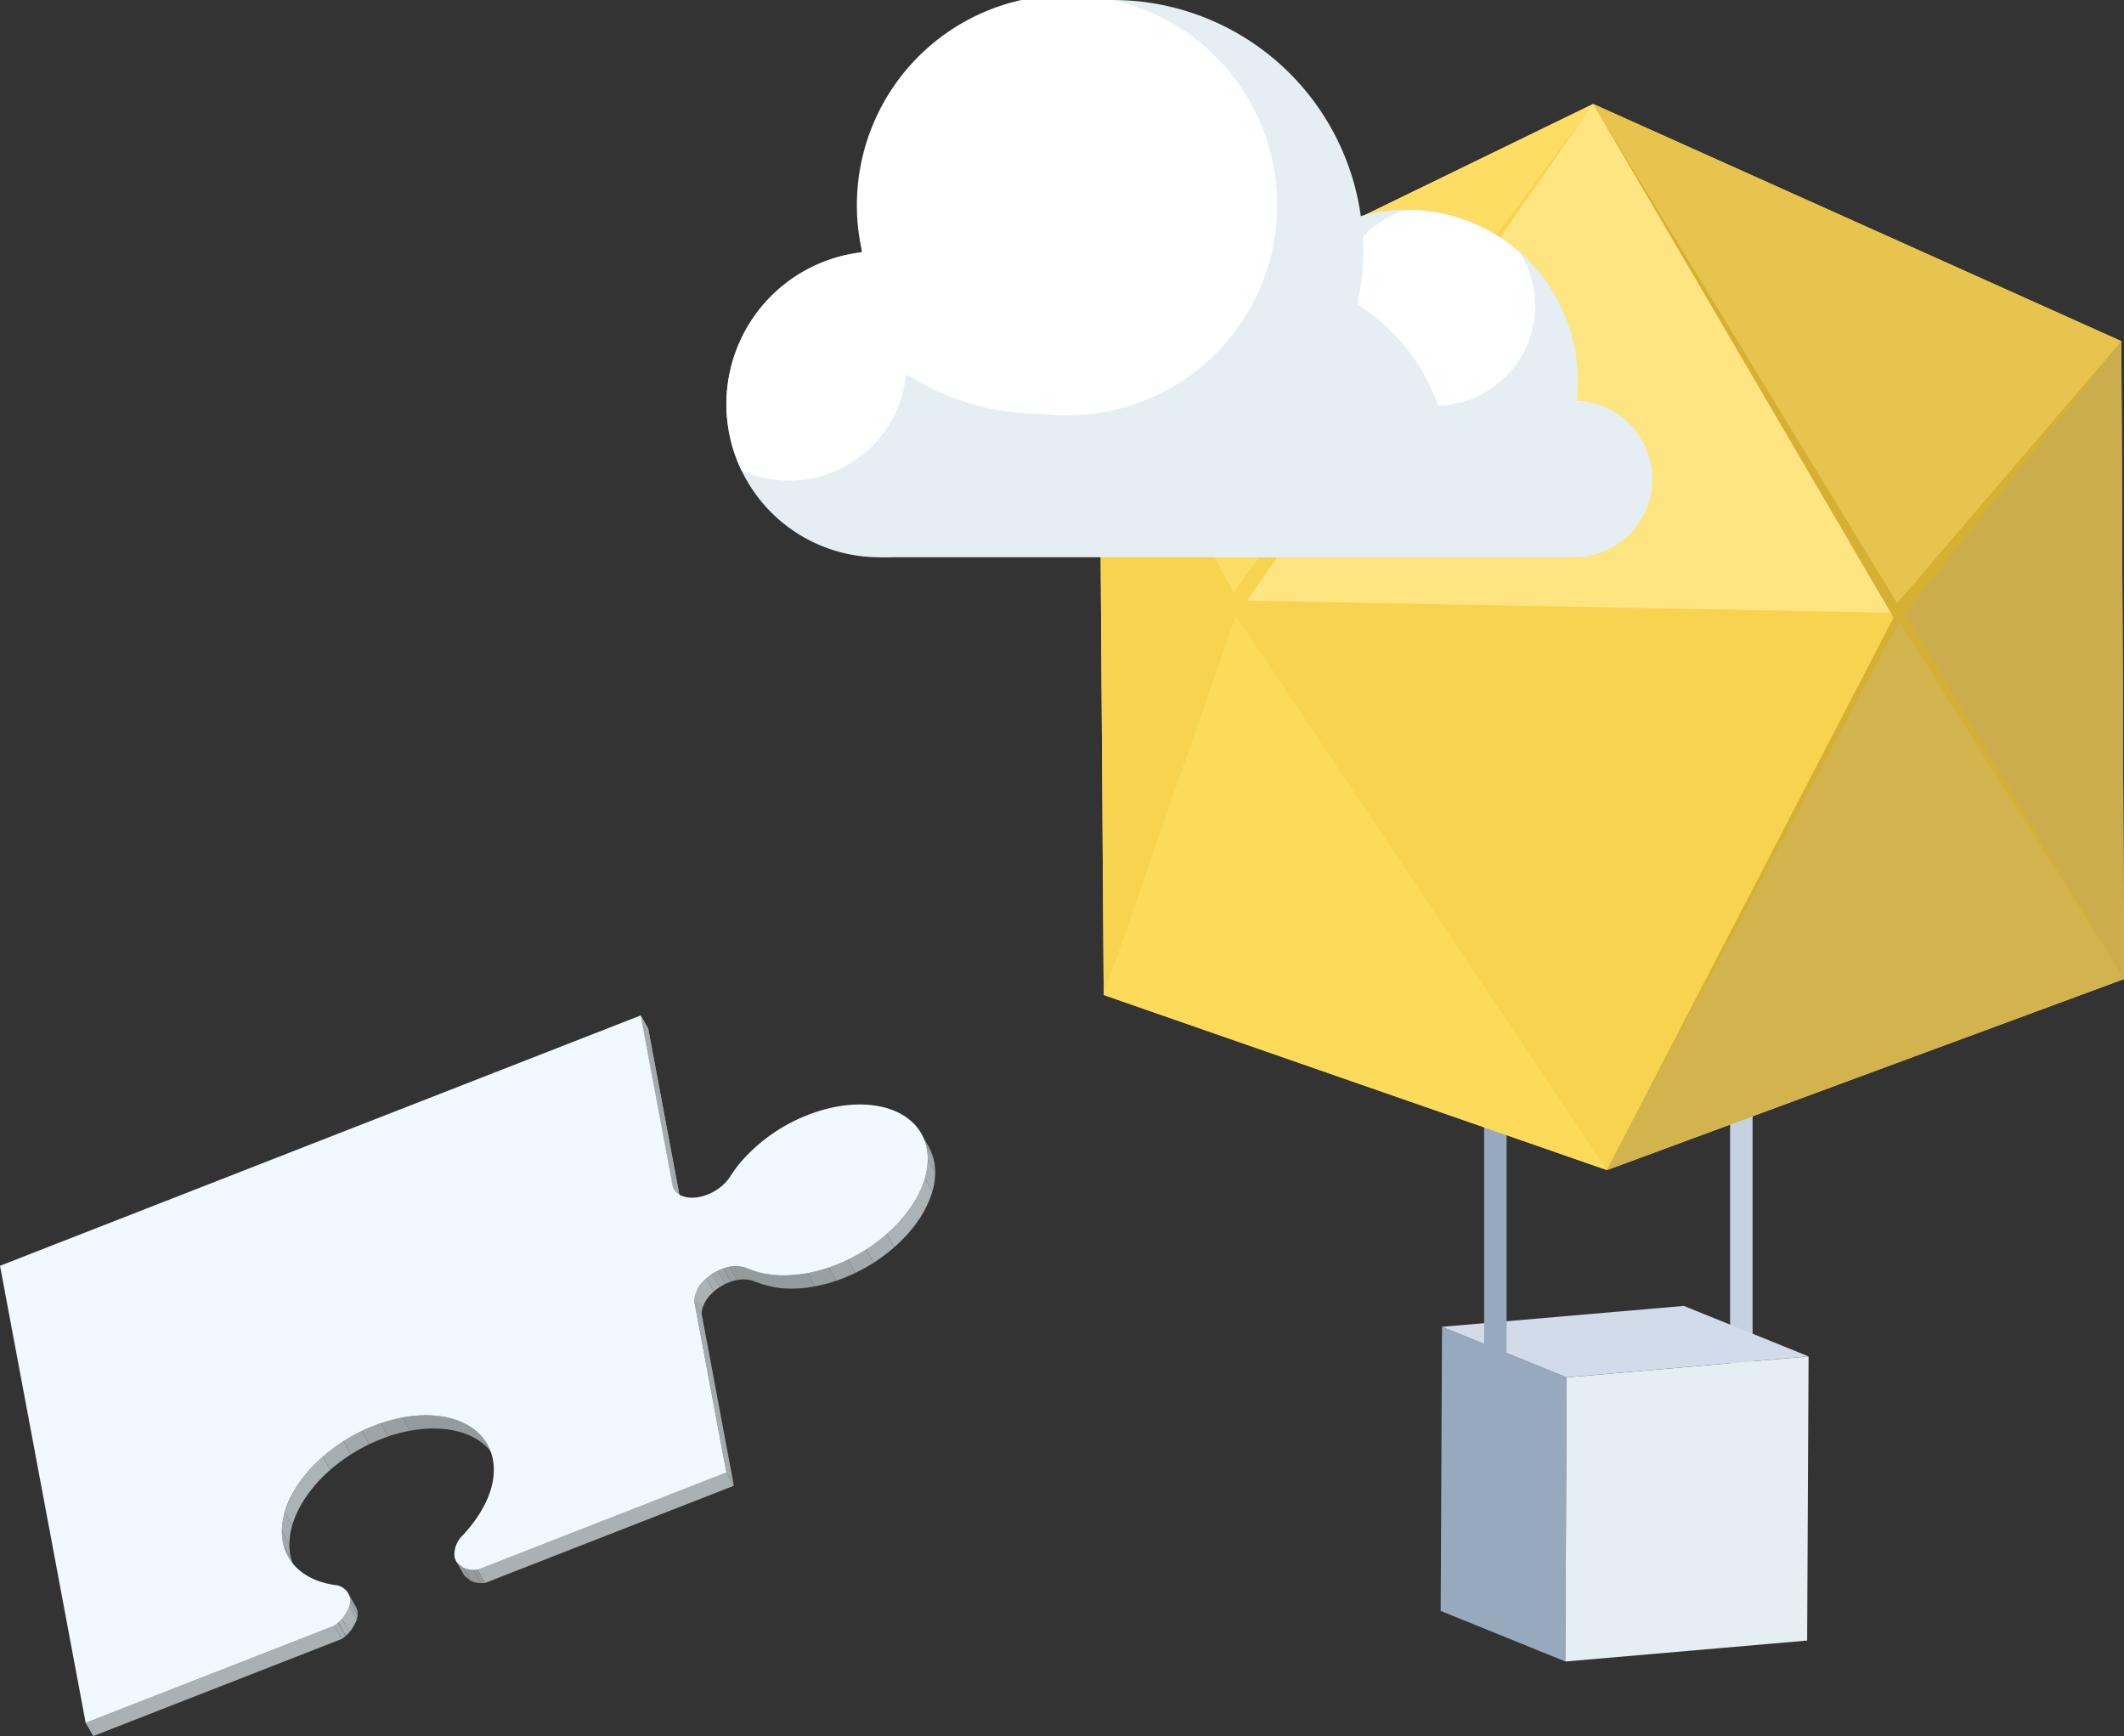 <svg xmlns="http://www.w3.org/2000/svg" xmlns:xlink="http://www.w3.org/1999/xlink" width="195.15" height="159.484" viewBox="0 0 195.15 159.484">
    <rect x="0" y="0" width="195.15" height="159.484" fill="#333333" stroke="none"/>
    <defs>
        <clipPath id="clip-path">
            <path id="Path_4009" data-name="Path 4009" d="M4215.588,2380.677c-.226-.409-.463-.813-.689-1.222a.786.786,0,0,1-.075-.162l.689,1.222C4215.534,2380.57,4215.561,2380.625,4215.588,2380.677Z" transform="translate(-4214.823 -2379.294)" fill="none"/>
        </clipPath>
        <clipPath id="clip-path-2">
            <path id="Path_4019" data-name="Path 4019" d="M4168.812,2419.812c.226.41.457.819.689,1.223-1.535-2.714-5.827-3.517-10.437-1.712a15.685,15.685,0,0,0-5.8,3.9c-1.938,2.116-2.972,4.588-2.569,6.748a4.4,4.4,0,0,0,.5,1.394l-.69-1.217a4.543,4.543,0,0,1-.5-1.4c-.409-2.159.625-4.637,2.569-6.748a15.7,15.7,0,0,1,5.795-3.91C4162.984,2416.3,4167.276,2417.1,4168.812,2419.812Z" transform="translate(-4149.921 -2417.135)" fill="none"/>
        </clipPath>
        <clipPath id="clip-path-3">
            <path id="Path_4036" data-name="Path 4036" d="M4239.215,2370.412c.183.323.371.651.55.975.048.081.091.162.134.242a4.477,4.477,0,0,1,.511,1.406c.4,2.16-.63,4.626-2.579,6.743a15.7,15.7,0,0,1-5.785,3.916c-3.112,1.211-6.064,1.233-8.143.3a3.2,3.2,0,0,0-2.37.091,4.657,4.657,0,0,0-1.707,1.153,2.71,2.71,0,0,0-.792,1.734l-.688-1.217a2.691,2.691,0,0,1,.8-1.734,4.565,4.565,0,0,1,1.707-1.158,3.18,3.18,0,0,1,2.364-.092c2.079.937,5.03.916,8.143-.3a15.654,15.654,0,0,0,5.785-3.91c1.95-2.116,2.983-4.588,2.579-6.748A4.415,4.415,0,0,0,4239.215,2370.412Z" transform="translate(-4218.346 -2370.412)" fill="none"/>
        </clipPath>
        <clipPath id="clip-path-4">
            <path id="Path_4040" data-name="Path 4040" d="M4160.947,2446.682l.689,1.217a1.258,1.258,0,0,1,.151.409,2.135,2.135,0,0,1,.021.372l-.689-1.223a2.147,2.147,0,0,0-.021-.371A1.244,1.244,0,0,0,4160.947,2446.682Z" transform="translate(-4160.947 -2446.682)" fill="none"/>
        </clipPath>
        <clipPath id="clip-path-5">
            <path id="Path_4042" data-name="Path 4042" d="M4161.207,2448.082l.689,1.223c-.027.215-.053.3-.064.382l-.69-1.217C4161.153,2448.384,4161.174,2448.3,4161.207,2448.082Z" transform="translate(-4161.142 -2448.082)" fill="none"/>
        </clipPath>
        <clipPath id="clip-path-6">
            <path id="Path_4044" data-name="Path 4044" d="M4160.577,2448.783l.69,1.217a4.707,4.707,0,0,1-.7,1.206l-.689-1.217A4.609,4.609,0,0,0,4160.577,2448.783Z" transform="translate(-4159.877 -2448.783)" fill="none"/>
        </clipPath>
        <clipPath id="clip-path-7">
            <path id="Path_4046" data-name="Path 4046" d="M4159.625,2450.962l.689,1.217c-.135.146-.226.221-.312.308l-.69-1.223C4159.405,2451.183,4159.491,2451.1,4159.625,2450.962Z" transform="translate(-4159.313 -2450.962)" fill="none"/>
        </clipPath>
        <clipPath id="clip-path-8">
            <path id="Path_4050" data-name="Path 4050" d="M4159.022,2451.507l.69,1.223a3.814,3.814,0,0,1-.367.3l-.684-1.217C4158.775,2451.723,4158.883,2451.631,4159.022,2451.507Z" transform="translate(-4158.662 -2451.507)" fill="none"/>
        </clipPath>
        <clipPath id="clip-path-9">
            <path id="Path_4052" data-name="Path 4052" d="M4179.5,2441.967l.689,1.217c-.534-.415-.577-.473-.614-.538l-.69-1.217C4178.925,2441.493,4178.973,2441.548,4179.5,2441.967Z" transform="translate(-4178.886 -2441.429)" fill="none"/>
        </clipPath>
        <clipPath id="clip-path-10">
            <path id="Path_4054" data-name="Path 4054" d="M4180.955,2442.616l.684,1.217a3.078,3.078,0,0,1-.388-.033,2.071,2.071,0,0,1-.565-.183L4180,2442.4a2.165,2.165,0,0,0,.571.178A2.893,2.893,0,0,0,4180.955,2442.616Z" transform="translate(-4179.996 -2442.401)" fill="none"/>
        </clipPath>
        <clipPath id="clip-path-11">
            <path id="Path_4056" data-name="Path 4056" d="M4182.1,2442.77l.685,1.218a2.86,2.86,0,0,1-.377.011l-.684-1.217C4181.847,2442.781,4181.976,2442.781,4182.1,2442.77Z" transform="translate(-4181.729 -2442.77)" fill="none"/>
        </clipPath>
    </defs>
    <rect id="Rectangle_420" data-name="Rectangle 420" width="2.065" height="27.535" transform="translate(158.96 99.487)" fill="#c4d1e1"/>
    <g id="Group_1676" data-name="Group 1676" transform="translate(132.365 119.966)">
        <g id="Group_1675" data-name="Group 1675" style="isolation: isolate">
            <g id="Group_1672" data-name="Group 1672" transform="translate(0 1.921)">
                <path id="Path_3648" data-name="Path 3648" d="M3380.875,1747.556l-.125,26.1-11.456-4.642.126-26.1Z" transform="translate(-3369.294 -1742.914)" fill="#96a9bd"/>
            </g>
            <g id="Group_1673" data-name="Group 1673" transform="translate(0.126)">
                <path id="Path_3649" data-name="Path 3649" d="M3403.236,1743.533l-22.224,1.926-11.455-4.642,22.218-1.921Z" transform="translate(-3369.557 -1738.896)" fill="#d1dbea"/>
            </g>
            <g id="Group_1674" data-name="Group 1674" transform="translate(11.456 4.637)">
                <path id="Path_3650" data-name="Path 3650" d="M3415.474,1774.7l-22.218,1.926.125-26.1,22.224-1.926Z" transform="translate(-3393.256 -1748.595)" fill="#e4eef3"/>
            </g>
        </g>
    </g>
    <rect id="Rectangle_421" data-name="Rectangle 421" width="2.065" height="27.535" transform="translate(136.36 99.487)" fill="#96a9bd"/>
    <g id="Group_1677" data-name="Group 1677" transform="translate(100.993 9.553)">
        <path id="Path_3651" data-name="Path 3651" d="M3350.323,1605.889l47.511-17.553-.246-58.59-48.53-21.791-45.381,22.065.414,59.785Z" transform="translate(-3303.677 -1507.955)" fill="#f7d350"/>
        <path id="Path_3652" data-name="Path 3652" d="M3399.861,1605.889l47.511-17.553-.246-58.59-48.53-21.791,27.6,47.181Z" transform="translate(-3353.215 -1507.955)" fill="#d6b033"/>
        <path id="Path_3653" data-name="Path 3653" d="M3391.227,1554.69l-27.339-46.734-31.8,45.623Z" transform="translate(-3318.507 -1507.955)" fill="#ffe482"/>
        <path id="Path_3654" data-name="Path 3654" d="M3349.058,1507.955l-45.381,22.065,12.33,22.8Z" transform="translate(-3303.677 -1507.955)" fill="#fddd64"/>
        <path id="Path_3655" data-name="Path 3655" d="M3315.416,1577.776l-11.739-23.669.414,59.785Z" transform="translate(-3303.677 -1532.042)" fill="#f7d350"/>
        <path id="Path_3656" data-name="Path 3656" d="M3426.531,1553.815l20.6-24.069-48.53-21.791Z" transform="translate(-3353.215 -1507.955)" fill="#e6c44e"/>
        <path id="Path_3657" data-name="Path 3657" d="M3478.638,1612.123l-.246-58.59-19.888,25.046Z" transform="translate(-3384.481 -1531.742)" fill="#cbad4e"/>
        <path id="Path_3658" data-name="Path 3658" d="M3350.774,1657.179l-34.093-50.948-12.139,34.865Z" transform="translate(-3304.129 -1559.245)" fill="#fbdb59"/>
        <path id="Path_3659" data-name="Path 3659" d="M3401.242,1657.763l47.511-17.554-20.646-32.86Z" transform="translate(-3354.596 -1559.829)" fill="#d3b34e"/>
    </g>
    <g id="Group_1682" data-name="Group 1682" transform="translate(66.747)">
        <path id="Path_3768" data-name="Path 3768" d="M3356.042,1566.652a18.135,18.135,0,1,0-32.641,0Z" transform="translate(-3278.778 -1515.461)" fill="#e4eef3"/>
        <path id="Path_3769" data-name="Path 3769" d="M3394.275,1572.169a7.188,7.188,0,1,1-7.186-7.186A7.185,7.185,0,0,1,3394.275,1572.169Z" transform="translate(-3309.211 -1528.165)" fill="#e4eef3"/>
        <path id="Path_3770" data-name="Path 3770" d="M3260.158,1550.311a14.055,14.055,0,1,1-14.055-14.056A14.051,14.051,0,0,1,3260.158,1550.311Z" transform="translate(-3232.047 -1513.171)" fill="#e4eef3"/>
        <path id="Path_3771" data-name="Path 3771" d="M3361.382,1543.985a15.7,15.7,0,1,1-15.7-15.7A15.7,15.7,0,0,1,3361.382,1543.985Z" transform="translate(-3283.159 -1509.014)" fill="#e4eef3"/>
        <path id="Path_3772" data-name="Path 3772" d="M3345.684,1528.288a9.183,9.183,0,1,0,10.391,3.958A15.7,15.7,0,0,0,3345.684,1528.288Z" transform="translate(-3283.159 -1509.014)" fill="#fff"/>
        <path id="Path_3773" data-name="Path 3773" d="M3311.9,1566.652a18.1,18.1,0,0,0-16.316-26.01c-10.022,0-24.5,8.121-24.5,18.135,0,2.823-10.884,5.493-9.725,7.874Z" transform="translate(-3247.297 -1515.461)" fill="#e4eef3"/>
        <path id="Path_3774" data-name="Path 3774" d="M3304.131,1511a23.03,23.03,0,1,1-23.028-23.028A23.027,23.027,0,0,1,3304.131,1511Z" transform="translate(-3245.629 -1487.973)" fill="#e4eef3"/>
        <path id="Path_3775" data-name="Path 3775" d="M3260.986,1525.987a19.308,19.308,0,1,0-16.5-14.986c0,.051,0,.1,0,.153a14.032,14.032,0,0,0-11.047,20.051,10.783,10.783,0,0,0,15.1-8.874A22.9,22.9,0,0,0,3260.986,1525.987Z" transform="translate(-3232.047 -1487.973)" fill="#fff"/>
    </g>
    <g id="Group_1742" data-name="Group 1742" transform="translate(0 93.277)">
        <g id="Group_1741" data-name="Group 1741" style="isolation: isolate">
            <g id="Group_1702" data-name="Group 1702" transform="translate(58.866)">
                <path id="Path_4005" data-name="Path 4005" d="M4209.472,2350.789l.689,1.223,2.962,15.78-.689-1.222Z" transform="translate(-4209.472 -2350.789)" fill="#b5b5b5"/>
            </g>
            <g id="Group_1703" data-name="Group 1703" transform="translate(58.866)">
                <path id="Path_4006" data-name="Path 4006" d="M4209.472,2350.789l.689,1.223,2.962,15.78-.689-1.222Z" transform="translate(-4209.472 -2350.789)" fill="#a3abae"/>
            </g>
            <g id="Group_1704" data-name="Group 1704" transform="translate(61.828 15.781)">
                <path id="Path_4007" data-name="Path 4007" d="M4214.823,2379.294l.689,1.222,1.95,10.416-.689-1.217Z" transform="translate(-4214.823 -2379.294)" fill="#a3abae"/>
            </g>
            <g id="Group_1707" data-name="Group 1707" transform="translate(61.828 15.781)" style="isolation: isolate">
                <g id="Group_1706" data-name="Group 1706" clip-path="url(#clip-path)">
                    <g id="Group_1705" data-name="Group 1705" style="isolation: isolate">
                        <path id="Path_4008" data-name="Path 4008" d="M4214.823,2379.294l.689,1.222c.022.054.049.109.076.162l-.689-1.222a.786.786,0,0,1-.075-.162" transform="translate(-4214.823 -2379.294)" fill="#9ea4a7"/>
                    </g>
                </g>
            </g>
            <g id="Group_1710" data-name="Group 1710" transform="translate(25.897 36.73)" style="isolation: isolate">
                <g id="Group_1709" data-name="Group 1709" clip-path="url(#clip-path-2)">
                    <g id="Group_1708" data-name="Group 1708" transform="translate(0.002 0.001)" style="isolation: isolate">
                        <path id="Path_4010" data-name="Path 4010" d="M4177.742,2419.813l.689,1.223c-1.239-2.192-4.266-3.134-7.815-2.472l-.689-1.218c3.549-.668,6.576.28,7.815,2.466" transform="translate(-4158.853 -2417.136)" fill="#959b9d"/>
                        <path id="Path_4011" data-name="Path 4011" d="M4168.324,2417.516l.689,1.217a13.783,13.783,0,0,0-1.987.522l-.69-1.217a13.683,13.683,0,0,1,1.987-.522" transform="translate(-4157.25 -2417.306)" fill="#98a0a2"/>
                        <path id="Path_4012" data-name="Path 4012" d="M4164.922,2418.46l.689,1.217c-.216.076-.426.151-.636.238q-.573.218-1.12.484l-.689-1.222c.366-.173.738-.334,1.12-.485.21-.08.426-.162.636-.231" transform="translate(-4155.835 -2417.727)" fill="#9ea4a7"/>
                        <path id="Path_4013" data-name="Path 4013" d="M4161.811,2419.754l.689,1.222a15.506,15.506,0,0,0-1.686.937l-.685-1.223a16.631,16.631,0,0,1,1.681-.937" transform="translate(-4154.479 -2418.305)" fill="#a1a9ac"/>
                        <path id="Path_4014" data-name="Path 4014" d="M4158.61,2421.446l.684,1.223a15.617,15.617,0,0,0-1.885,1.411l-.684-1.223a14.861,14.861,0,0,1,1.885-1.411" transform="translate(-4152.96 -2419.06)" fill="#a6aeb1"/>
                        <path id="Path_4015" data-name="Path 4015" d="M4153.9,2424l.685,1.223a14.777,14.777,0,0,0-1.1,1.072,10.42,10.42,0,0,0-2.391,4.034l-.695-1.222a10.385,10.385,0,0,1,2.4-4.029A15.394,15.394,0,0,1,4153.9,2424" transform="translate(-4150.133 -2420.198)" fill="#aab3b6"/>
                        <path id="Path_4016" data-name="Path 4016" d="M4150.184,2433.218l.695,1.222a6.485,6.485,0,0,0-.27,1.724l-.685-1.223a6.257,6.257,0,0,1,.259-1.723" transform="translate(-4149.924 -2424.315)" fill="#a6aeb1"/>
                        <path id="Path_4017" data-name="Path 4017" d="M4149.925,2436.331l.684,1.222a5.04,5.04,0,0,0,.091.991c.021.113.049.221.07.329l-.689-1.218c-.027-.107-.048-.216-.07-.329a5.047,5.047,0,0,1-.086-1" transform="translate(-4149.924 -2425.704)" fill="#a1a9ac"/>
                        <path id="Path_4018" data-name="Path 4018" d="M4150.207,2438.724l.69,1.217a4.539,4.539,0,0,0,.431,1.066l-.69-1.217a4.714,4.714,0,0,1-.431-1.066" transform="translate(-4150.05 -2426.773)" fill="#9ea4a7"/>
                    </g>
                </g>
            </g>
            <g id="Group_1713" data-name="Group 1713" transform="translate(63.778 10.864)" style="isolation: isolate">
                <g id="Group_1712" data-name="Group 1712" clip-path="url(#clip-path-3)">
                    <g id="Group_1711" data-name="Group 1711" style="isolation: isolate">
                        <path id="Path_4020" data-name="Path 4020" d="M4256.042,2370.412l.684,1.217a4.11,4.11,0,0,1,.437,1.077l-.684-1.223a4.506,4.506,0,0,0-.437-1.071" transform="translate(-4235.172 -2370.412)" fill="#9ea4a7"/>
                        <path id="Path_4021" data-name="Path 4021" d="M4256.83,2372.347l.684,1.223a3.169,3.169,0,0,1,.075.329,4.97,4.97,0,0,1,.086.985l-.689-1.217a5.04,5.04,0,0,0-.087-.991c-.021-.108-.048-.221-.07-.329" transform="translate(-4235.524 -2371.276)" fill="#a1a9ac"/>
                        <path id="Path_4022" data-name="Path 4022" d="M4256.9,2374.731l.689,1.217a6.264,6.264,0,0,1-.264,1.724l-.69-1.223a6.2,6.2,0,0,0,.265-1.718" transform="translate(-4235.437 -2372.34)" fill="#a6aeb1"/>
                        <path id="Path_4023" data-name="Path 4023" d="M4253.813,2377.834l.689,1.223a10.351,10.351,0,0,1-2.4,4.034,14.082,14.082,0,0,1-1.1,1.077l-.684-1.223a12.906,12.906,0,0,0,1.1-1.072,10.361,10.361,0,0,0,2.4-4.039" transform="translate(-4232.615 -2373.725)" fill="#aab3b6"/>
                        <path id="Path_4024" data-name="Path 4024" d="M4248.788,2387.066l.684,1.223a14.785,14.785,0,0,1-1.885,1.417l-.689-1.223a15.6,15.6,0,0,0,1.89-1.417" transform="translate(-4231.091 -2377.846)" fill="#a6aeb1"/>
                        <path id="Path_4025" data-name="Path 4025" d="M4245.539,2389.625l.689,1.223a17.659,17.659,0,0,1-1.686.937l-.69-1.222a15.568,15.568,0,0,0,1.687-.937" transform="translate(-4229.731 -2378.989)" fill="#a1a9ac"/>
                        <path id="Path_4026" data-name="Path 4026" d="M4242.445,2391.318l.689,1.222c-.366.172-.732.334-1.11.485-.209.075-.425.156-.635.231l-.689-1.222c.21-.07.42-.151.636-.232.376-.146.749-.308,1.109-.484" transform="translate(-4228.324 -2379.745)" fill="#9ea4a7"/>
                        <path id="Path_4027" data-name="Path 4027" d="M4239.111,2392.612l.689,1.222a14.047,14.047,0,0,1-1.972.517l-.689-1.218a14.892,14.892,0,0,0,1.971-.522" transform="translate(-4226.735 -2380.322)" fill="#98a0a2"/>
                        <path id="Path_4028" data-name="Path 4028" d="M4231.374,2393.037l.689,1.218a9.394,9.394,0,0,1-5.536-.452,2.782,2.782,0,0,0-1.616-.124l-.689-1.223a2.829,2.829,0,0,1,1.616.124,9.387,9.387,0,0,0,5.537.458" transform="translate(-4220.968 -2380.225)" fill="#959b9d"/>
                        <path id="Path_4029" data-name="Path 4029" d="M4223.766,2392.5l.689,1.223a3.336,3.336,0,0,0-.565.151l-.689-1.223a4.718,4.718,0,0,1,.565-.151" transform="translate(-4220.512 -2380.274)" fill="#98a0a2"/>
                        <path id="Path_4030" data-name="Path 4030" d="M4222.787,2392.777l.689,1.223a1.5,1.5,0,0,0-.189.064c-.107.043-.215.092-.323.14l-.689-1.217c.108-.054.216-.1.329-.146l.183-.065" transform="translate(-4220.1 -2380.396)" fill="#9ea4a7"/>
                        <path id="Path_4031" data-name="Path 4031" d="M4221.876,2393.157l.689,1.217a4.917,4.917,0,0,0-.5.28l-.689-1.222a3.8,3.8,0,0,1,.5-.275" transform="translate(-4219.7 -2380.565)" fill="#a1a9ac"/>
                        <path id="Path_4032" data-name="Path 4032" d="M4220.929,2393.653l.689,1.222a4.324,4.324,0,0,0-.561.414l-.689-1.217a3.946,3.946,0,0,1,.561-.42" transform="translate(-4219.248 -2380.787)" fill="#a6aeb1"/>
                        <path id="Path_4033" data-name="Path 4033" d="M4219.53,2394.411l.689,1.217c-.113.1-.226.21-.329.319a3.156,3.156,0,0,0-.711,1.206l-.689-1.223a3.075,3.075,0,0,1,.716-1.2,2.519,2.519,0,0,1,.323-.318" transform="translate(-4218.41 -2381.125)" fill="#aab3b6"/>
                        <path id="Path_4034" data-name="Path 4034" d="M4218.426,2397.154l.689,1.223a2.092,2.092,0,0,0-.081.512l-.688-1.217a1.918,1.918,0,0,1,.081-.518" transform="translate(-4218.346 -2382.35)" fill="#a6aeb1"/>
                        <path id="Path_4035" data-name="Path 4035" d="M4218.346,2398.089l.688,1.217v.016l-.688-1.217v-.016" transform="translate(-4218.346 -2382.767)" fill="#a1a9ac"/>
                    </g>
                </g>
            </g>
            <g id="Group_1716" data-name="Group 1716" transform="translate(32.001 53.087)" style="isolation: isolate">
                <g id="Group_1715" data-name="Group 1715" clip-path="url(#clip-path-4)">
                    <g id="Group_1714" data-name="Group 1714" style="isolation: isolate">
                        <path id="Path_4037" data-name="Path 4037" d="M4160.947,2446.682l.689,1.217a1.43,1.43,0,0,1,.13.313l-.689-1.223a1.262,1.262,0,0,0-.13-.307" transform="translate(-4160.947 -2446.682)" fill="#9ea4a7"/>
                        <path id="Path_4038" data-name="Path 4038" d="M4161.182,2447.236l.688,1.223c.006.032.017.064.021.1a1.9,1.9,0,0,1,.022.313l-.689-1.222a2.089,2.089,0,0,0-.021-.312.55.55,0,0,1-.021-.1" transform="translate(-4161.052 -2446.929)" fill="#a1a9ac"/>
                        <path id="Path_4039" data-name="Path 4039" d="M4161.259,2447.976l.689,1.222v.059l-.689-1.223v-.059" transform="translate(-4161.086 -2447.26)" fill="#a6aeb1"/>
                    </g>
                </g>
            </g>
            <g id="Group_1719" data-name="Group 1719" transform="translate(32.11 53.863)" style="isolation: isolate">
                <g id="Group_1718" data-name="Group 1718" clip-path="url(#clip-path-5)">
                    <g id="Group_1717" data-name="Group 1717" style="isolation: isolate">
                        <path id="Path_4041" data-name="Path 4041" d="M4161.207,2448.082l.689,1.223c-.027.215-.053.3-.064.382l-.69-1.217c.011-.086.032-.172.065-.388" transform="translate(-4161.142 -2448.082)" fill="#a6aeb1"/>
                    </g>
                </g>
            </g>
            <g id="Group_1722" data-name="Group 1722" transform="translate(31.409 54.251)" style="isolation: isolate">
                <g id="Group_1721" data-name="Group 1721" clip-path="url(#clip-path-6)">
                    <g id="Group_1720" data-name="Group 1720" style="isolation: isolate">
                        <path id="Path_4043" data-name="Path 4043" d="M4160.577,2448.783l.69,1.217a4.707,4.707,0,0,1-.7,1.206l-.689-1.217a4.609,4.609,0,0,0,.7-1.206" transform="translate(-4159.877 -2448.783)" fill="#aab3b6"/>
                    </g>
                </g>
            </g>
            <g id="Group_1725" data-name="Group 1725" transform="translate(31.097 55.457)" style="isolation: isolate">
                <g id="Group_1724" data-name="Group 1724" clip-path="url(#clip-path-7)">
                    <g id="Group_1723" data-name="Group 1723" style="isolation: isolate">
                        <path id="Path_4045" data-name="Path 4045" d="M4159.625,2450.962l.689,1.217c-.135.146-.226.221-.312.308l-.69-1.223c.092-.081.178-.162.312-.3" transform="translate(-4159.313 -2450.962)" fill="#aab3b6"/>
                    </g>
                </g>
            </g>
            <g id="Group_1726" data-name="Group 1726" transform="translate(7.869 56.06)">
                <path id="Path_4047" data-name="Path 4047" d="M4140.223,2452.052l.684,1.217-22.857,8.929-.694-1.217Z" transform="translate(-4117.355 -2452.052)" fill="#aab1b4"/>
            </g>
            <g id="Group_1729" data-name="Group 1729" transform="translate(30.737 55.759)" style="isolation: isolate">
                <g id="Group_1728" data-name="Group 1728" clip-path="url(#clip-path-8)">
                    <g id="Group_1727" data-name="Group 1727" style="isolation: isolate">
                        <path id="Path_4048" data-name="Path 4048" d="M4159.283,2451.507l.69,1.223a.256.256,0,0,1-.038.031l-.689-1.217.038-.038" transform="translate(-4158.922 -2451.507)" fill="#aab3b6"/>
                        <path id="Path_4049" data-name="Path 4049" d="M4158.985,2451.575l.689,1.217a3.744,3.744,0,0,1-.329.264l-.684-1.217c.1-.081.2-.162.323-.264" transform="translate(-4158.662 -2451.537)" fill="#a6aeb1"/>
                    </g>
                </g>
            </g>
            <g id="Group_1732" data-name="Group 1732" transform="translate(41.933 50.179)" style="isolation: isolate">
                <g id="Group_1731" data-name="Group 1731" clip-path="url(#clip-path-9)">
                    <g id="Group_1730" data-name="Group 1730" style="isolation: isolate">
                        <path id="Path_4051" data-name="Path 4051" d="M4179.5,2441.967l.689,1.217c-.534-.415-.577-.473-.614-.538l-.69-1.217c.039.064.087.118.615.538" transform="translate(-4178.886 -2441.429)" fill="#959b9d"/>
                    </g>
                </g>
            </g>
            <g id="Group_1735" data-name="Group 1735" transform="translate(42.547 50.717)" style="isolation: isolate">
                <g id="Group_1734" data-name="Group 1734" clip-path="url(#clip-path-10)">
                    <g id="Group_1733" data-name="Group 1733" style="isolation: isolate">
                        <path id="Path_4053" data-name="Path 4053" d="M4180.955,2442.616l.684,1.217a3.078,3.078,0,0,1-.388-.033,2.071,2.071,0,0,1-.565-.183L4180,2442.4a2.165,2.165,0,0,0,.571.178,2.893,2.893,0,0,0,.388.037" transform="translate(-4179.996 -2442.401)" fill="#959b9d"/>
                    </g>
                </g>
            </g>
            <g id="Group_1738" data-name="Group 1738" transform="translate(43.506 50.922)" style="isolation: isolate">
                <g id="Group_1737" data-name="Group 1737" clip-path="url(#clip-path-11)">
                    <g id="Group_1736" data-name="Group 1736" style="isolation: isolate">
                        <path id="Path_4055" data-name="Path 4055" d="M4182.1,2442.77l.685,1.218a2.86,2.86,0,0,1-.377.011l-.684-1.217c.118,0,.247,0,.376-.011" transform="translate(-4181.729 -2442.77)" fill="#959b9d"/>
                    </g>
                </g>
            </g>
            <g id="Group_1739" data-name="Group 1739" transform="translate(43.882 41.987)">
                <path id="Path_4057" data-name="Path 4057" d="M4205.265,2426.631l.689,1.223-22.862,8.929-.685-1.217Z" transform="translate(-4182.408 -2426.631)" fill="#aab1b4"/>
            </g>
            <g id="Group_1740" data-name="Group 1740" transform="translate(63.778 26.202)">
                <path id="Path_4058" data-name="Path 4058" d="M4218.346,2398.118l.689,1.217,2.962,15.791-.689-1.223Z" transform="translate(-4218.346 -2398.118)" fill="#a3abae"/>
            </g>
            <path id="Path_4059" data-name="Path 4059" d="M4188.3,2363.053c-.711-3.8-5.617-5.192-10.943-3.113a15.682,15.682,0,0,0-5.779,3.91,12.024,12.024,0,0,0-1.357,1.755,3.554,3.554,0,0,1-.382.5,4.568,4.568,0,0,1-1.7,1.147c-1.459.571-2.8.259-3.167-.678l-2.962-15.781-58.866,23,7.869,41.987,22.868-8.929c.113-.086.22-.178.36-.3.092-.081.178-.162.312-.3a4.606,4.606,0,0,0,.7-1.206c.01-.086.032-.172.064-.388a2.151,2.151,0,0,0-.021-.371,1.527,1.527,0,0,0-1.39-1.169c-2.515-.361-4.362-1.756-4.777-3.969-.409-2.16.625-4.637,2.569-6.748a15.7,15.7,0,0,1,5.795-3.91c5.332-2.079,10.228-.689,10.938,3.118.4,2.15-.629,4.621-2.751,6.927a2.414,2.414,0,0,0-.775,2,1.481,1.481,0,0,0,.172.442c.038.064.087.118.614.538a2.174,2.174,0,0,0,.571.178,2.934,2.934,0,0,0,.388.037c.118,0,.247,0,.376-.011l22.857-8.935-2.962-15.785a2.692,2.692,0,0,1,.8-1.734,4.559,4.559,0,0,1,1.708-1.158,3.178,3.178,0,0,1,2.364-.092c2.079.937,5.031.916,8.143-.3a15.643,15.643,0,0,0,5.784-3.91C4187.666,2367.684,4188.7,2365.212,4188.3,2363.053Z" transform="translate(-4103.142 -2350.789)" fill="#eff9ff"/>
        </g>
    </g>
</svg>